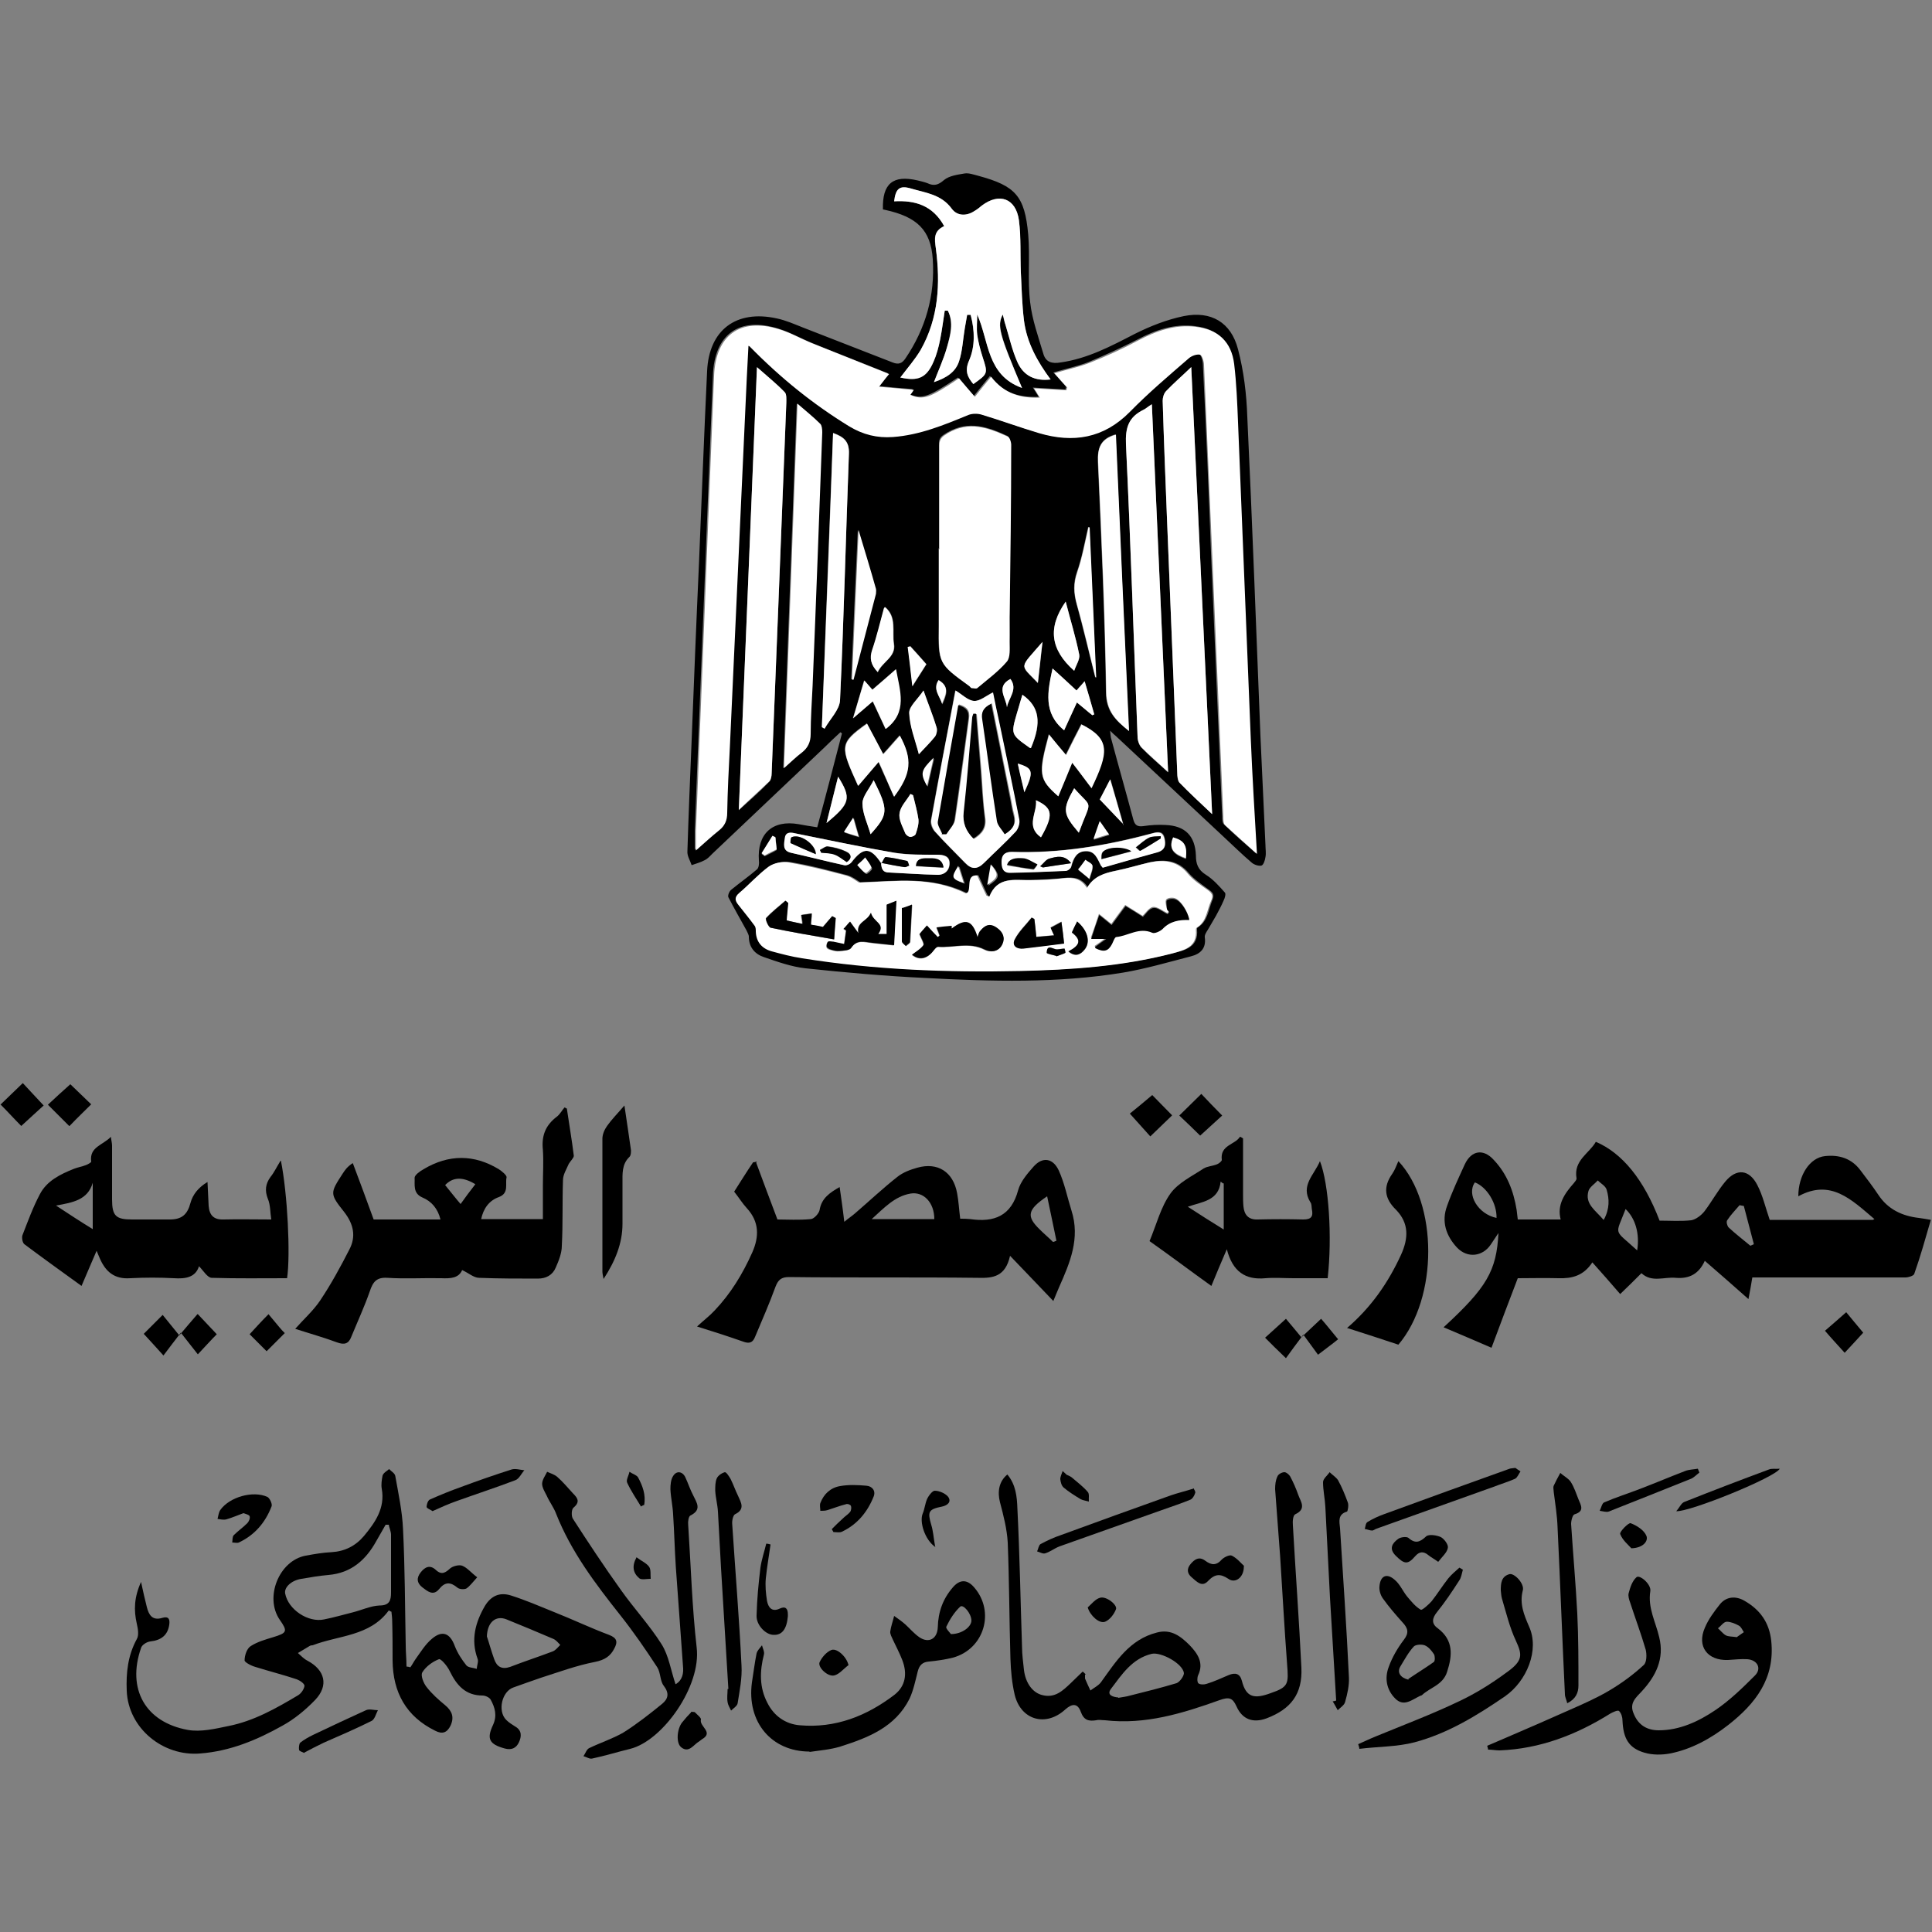 <svg xmlns="http://www.w3.org/2000/svg" id="Layer_1" data-name="Layer 1" viewBox="0 0 50 50"><rect x="0" y="0" width="50" height="50" fill="#808080" stroke="none"/><defs><style>      .cls-1 {        fill: #fff;      }    </style></defs><path d="m22.85,5.42c-.02-.67.26-.9.9-.75.08.02.17.04.25.07.17.08.28.05.43-.08.13-.11.35-.14.53-.17.11-.02.24.03.36.06.96.26,1.2.52,1.29,1.52.05.58-.02,1.17.05,1.75.05.45.21.89.34,1.33.06.22.22.27.45.23.7-.1,1.3-.42,1.92-.74.4-.2.83-.37,1.27-.46.7-.14,1.22.16,1.4.86.15.57.22,1.16.24,1.75.13,2.75.23,5.51.34,8.26.04.94.09,1.88.13,2.82,0,.1.02.21,0,.31-.01.08-.05.2-.1.22-.07.02-.19-.02-.25-.07-.26-.22-.5-.46-.75-.69-.92-.86-1.85-1.73-2.77-2.59-.04-.03-.08-.07-.15-.14.01.09.01.13.02.18.19.71.39,1.41.58,2.12.04.15.11.19.26.17.19-.03.38-.04.57-.03.51.02.77.28.79.79,0,.21.05.37.26.5.19.12.34.29.49.46.03.03,0,.14-.03.2-.06.14-.13.27-.2.4-.07.12-.14.24-.21.36-.04.06-.09.14-.08.2.04.29-.12.43-.36.49-.58.15-1.16.32-1.75.42-1.7.28-3.41.23-5.12.14-1.04-.05-2.07-.14-3.1-.25-.37-.04-.73-.17-1.08-.29-.24-.08-.39-.26-.39-.53,0-.05-.04-.11-.06-.16-.16-.29-.32-.57-.47-.86-.02-.04.02-.15.07-.19.22-.18.46-.35.67-.53.05-.04.06-.16.05-.23-.05-.69.35-1.06,1.03-.94.15.03.29.05.48.08.22-.81.43-1.62.64-2.43-.01-.01-.03-.02-.04-.03-.14.13-.28.26-.42.4-.96.91-1.93,1.83-2.89,2.74-.06.06-.12.13-.2.17-.11.06-.23.09-.34.13-.04-.12-.12-.24-.11-.36.03-.96.07-1.92.11-2.88.06-1.53.12-3.05.19-4.58.07-1.66.13-3.31.21-4.97.05-1.06.75-1.59,1.8-1.36.24.05.46.15.69.24.77.3,1.54.6,2.31.9.15.06.24.03.33-.1.53-.78.77-1.64.71-2.57-.05-.76-.41-1.1-1.24-1.28Zm-.04,16.92h0c0,.12.03.23.2.24.42.02.83.05,1.25.06.19,0,.32-.11.32-.3,0-.19-.15-.22-.32-.22-.37,0-.74,0-1.1-.05-.86-.14-1.71-.33-2.56-.5-.13-.03-.26-.05-.28.12-.02.14-.07.32.16.38.46.1.91.22,1.37.32.06.01.15-.03.19-.07.31-.41.5-.4.78.03Zm-3.44-13.4c.82.83,1.66,1.51,2.59,2.08.35.21.72.3,1.12.27.69-.05,1.32-.31,1.95-.57.1-.04.23-.04.34-.01.5.15.99.34,1.49.48.88.26,1.67.14,2.35-.55.48-.49,1.01-.93,1.53-1.39.07-.06.21-.11.29-.09.05.01.1.17.1.27.08,1.62.15,3.24.21,4.86.1,2.28.19,4.55.29,6.83,0,.08,0,.18.05.22.25.24.52.48.82.74-.05-1.03-.11-2.01-.16-2.98-.11-2.73-.22-5.46-.33-8.19-.02-.51-.04-1.01-.1-1.51-.07-.57-.41-.89-.98-.96-.54-.07-1.03.1-1.5.35-.41.21-.83.4-1.26.58-.28.11-.58.17-.91.27.12.13.23.25.33.37,0,.02-.01.05-.02.07-.28-.02-.56-.03-.84-.05.04.06.09.14.15.24-.51.02-.92-.1-1.26-.54-.15.18-.28.35-.42.52-.15-.18-.28-.33-.41-.48-.77.51-.93.57-1.26.43.03-.05.07-.1.09-.13-.28-.02-.56-.05-.9-.08.14-.17.21-.26.26-.33-.67-.27-1.32-.52-1.98-.79-.29-.12-.57-.28-.87-.37-1.01-.31-1.64.16-1.68,1.21-.05,1.33-.11,2.65-.16,3.98-.1,2.6-.21,5.2-.31,7.8,0,.15,0,.3,0,.5.23-.2.4-.37.6-.52.15-.12.21-.25.21-.45,0-.58.04-1.15.07-1.73.13-2.91.27-5.82.4-8.73.02-.52.05-1.04.08-1.63Zm2.89,13.89c-.07-.04-.19-.14-.33-.18-.49-.13-.98-.26-1.48-.34-.17-.03-.39.02-.53.11-.28.2-.5.46-.76.68-.13.11-.11.2-.02.31.14.18.28.36.42.54.03.04.03.1.03.15,0,.27.15.44.41.51.26.07.52.14.79.18,1.87.3,3.75.37,5.64.33,1.32-.03,2.63-.12,3.92-.45.32-.08.67-.15.63-.62,0-.02,0-.04.02-.05.26-.16.27-.45.37-.69.07-.16.02-.21-.09-.29-.18-.13-.37-.26-.51-.42-.27-.33-.61-.37-.99-.29-.3.07-.59.16-.89.22-.29.06-.56.14-.73.44-.16-.25-.37-.28-.62-.25-.29.04-.57.04-.86.05-.4.01-.84-.11-1.05.43-.02,0-.05-.02-.07-.03-.08-.16-.15-.33-.24-.52-.33-.03-.11.44-.3.46-.91-.44-1.8-.31-2.73-.28Zm2.05-8.64s-.01,0-.02,0c0,.66,0,1.33,0,1.99-.01.98-.01.98.79,1.56.02.02.04.04.06.05.05.01.11.03.14,0,.27-.22.55-.43.77-.69.09-.11.06-.33.07-.5.01-.21,0-.42,0-.63.01-1.49.03-2.99.04-4.48,0-.07-.04-.18-.09-.21-.5-.23-1-.41-1.55-.09-.15.09-.23.13-.22.32,0,.89,0,1.78,0,2.67Zm.13-8.34c-.29.13-.26.34-.22.58.12.91.07,1.8-.39,2.62-.14.26-.35.48-.53.72.46.11.68.01.86-.41.08-.18.13-.38.17-.57.05-.25.08-.5.12-.75h.08c.15.31.06.63-.02.94-.09.32-.23.62-.34.91.33-.11.56-.26.65-.54.09-.28.1-.58.15-.86.02-.12.04-.24.06-.35h.09c.1.41.12.82-.04,1.19-.12.27-.04.43.11.61.38-.27.38-.27.24-.7-.06-.19-.12-.39-.14-.58-.02-.17,0-.35,0-.52.31.68.24,1.56,1.16,1.9-.59-1.41-.64-1.61-.5-1.9.03.1.04.18.07.26.1.32.18.66.31.97.16.36.47.5.86.45-.35-.46-.62-.96-.69-1.53-.05-.41-.06-.82-.08-1.23-.02-.45,0-.91-.05-1.36-.08-.57-.51-.72-.96-.38-.06.05-.12.1-.19.14-.21.14-.46.13-.59-.06-.27-.37-.68-.4-1.05-.52-.3-.09-.4,0-.44.33.54-.03,1,.1,1.3.65Zm6.39,3.65c-.25.24-.46.42-.65.62-.06.06-.09.17-.09.25.03,1,.07,2,.11,3.01.09,2.23.18,4.46.27,6.69,0,.06.01.15.06.19.26.26.52.5.84.81-.18-3.88-.36-7.69-.54-11.56Zm-11.71,11.47c.29-.26.55-.49.79-.74.05-.05.06-.14.06-.21.06-1.42.11-2.84.17-4.26.07-1.78.14-3.56.21-5.33,0-.09.01-.22-.04-.27-.22-.22-.45-.41-.72-.65-.16,3.85-.31,7.64-.47,11.47Zm11.11-.99c-.14-3.2-.28-6.34-.42-9.51-.1.07-.15.11-.21.14-.39.18-.48.46-.46.9.12,2.52.2,5.04.3,7.56,0,.1.04.22.1.28.2.21.43.4.69.64Zm-9.61-9.54c-.12,3.17-.23,6.28-.35,9.44.17-.15.31-.29.47-.41.16-.12.22-.26.22-.47,0-.42.03-.84.05-1.25.08-2.19.17-4.38.25-6.56,0-.07,0-.17-.05-.22-.18-.17-.37-.33-.6-.53Zm8.25.8c-.39.11-.47.35-.46.71.09,1.99.18,3.98.21,5.96,0,.48.23.72.59,1-.11-2.59-.23-5.13-.34-7.68Zm-4.15,6.63c-.21,1.14-.43,2.25-.63,3.36-.02.09.03.22.1.29.25.28.52.54.78.81.17.18.32.17.49,0,.27-.27.56-.53.82-.81.07-.07.11-.21.09-.31-.16-.83-.34-1.66-.51-2.48-.06-.28-.12-.55-.17-.81-.18.09-.34.23-.49.22-.16-.01-.31-.17-.48-.27Zm-3.16-6.67c-.1,2.56-.2,5.09-.29,7.61.02.01.05.03.07.04.14-.25.39-.49.4-.74.1-2.13.15-4.25.23-6.38.01-.31-.13-.43-.41-.53Zm5.58,7.8c-.28,1.04-.26,1.16.24,1.6.12-.28.23-.56.36-.87.18.24.34.45.5.66.44-.92.5-1.27-.26-1.65-.13.25-.26.5-.4.79-.16-.19-.29-.35-.44-.53Zm-4.94,1.33c.17-.2.34-.4.53-.62.08.19.14.33.21.47.06.14.12.27.19.43.45-.6.48-.97.15-1.58-.14.15-.27.31-.43.48-.15-.29-.28-.53-.42-.79-.73.52-.69.59-.23,1.61Zm6.34,2.12c.48-.14.95-.27,1.42-.4.21-.06.22-.2.18-.37-.04-.17-.16-.16-.31-.12-1.19.32-2.4.53-3.64.48-.19,0-.25.09-.26.25,0,.14.02.3.22.29.48,0,.96-.02,1.44-.05.05,0,.13-.06.14-.11.06-.21.14-.39.38-.4.24,0,.3.2.39.37,0,.02.02.03.05.06Zm-6.5-4.87s.02,0,.03,0c.19-.74.39-1.48.58-2.22.01-.04.02-.09,0-.13-.14-.5-.29-.99-.45-1.52-.06,1.31-.12,2.59-.17,3.86Zm6.15-3.94s-.02,0-.03,0c-.09.39-.16.79-.29,1.16-.1.29-.09.54-.01.83.17.62.32,1.26.48,1.89,0,0,.01,0,.02,0-.06-1.3-.11-2.59-.17-3.89Zm.08,4.87s.03-.01.05-.02c-.08-.28-.16-.56-.25-.86-.09.1-.15.16-.21.24-.21-.19-.41-.37-.62-.57-.12.59-.25,1.16.3,1.6.1-.23.21-.46.33-.72.15.12.27.22.4.33Zm-5.35.35c.57-.43.35-.98.26-1.54-.21.19-.41.36-.61.53-.08-.09-.14-.15-.21-.24-.09.32-.18.62-.29.98.19-.16.34-.29.51-.44.12.26.23.48.33.71Zm.98-.99c-.16.23-.38.41-.37.58.02.35.16.69.25,1.07.16-.18.3-.31.42-.46.04-.06.06-.16.04-.23-.09-.3-.21-.59-.34-.96Zm3.68-2.3c-.47.67-.4,1.24.22,1.79.05-.15.16-.3.13-.42-.09-.46-.23-.9-.35-1.37Zm-4.86,1.83c.12-.28.48-.4.42-.74-.05-.32.08-.69-.23-.95-.02.03-.03.04-.03.05-.1.35-.18.71-.3,1.06-.07.22-.05.39.15.58Zm3.96,1.96c.29-.66.22-1.07-.22-1.38-.05.16-.09.32-.14.47-.16.55-.16.55.31.89.01,0,.03.01.05.02Zm-4.07.83c-.12.24-.29.42-.29.6,0,.26.13.52.21.8.46-.51.47-.62.08-1.4Zm5.19.21c-.31.56-.29.67.12,1.15.33-.9.37-.6-.12-1.15Zm-4.17.18s-.05-.02-.07-.03c-.1.17-.25.32-.28.5-.02.16.09.35.15.52.02.04.08.09.13.09.05,0,.13-.04.14-.08.04-.12.08-.25.07-.37-.03-.21-.09-.42-.14-.63Zm3.31,1.09c.33-.58.3-.76-.13-.96.05.32-.28.67.13.96Zm-5.25-1.57c-.1.41-.2.79-.3,1.2.62-.51.65-.63.3-1.2Zm7.39,1.25c-.12-.42-.22-.77-.34-1.18-.11.22-.2.38-.27.52.2.21.38.4.62.65Zm-2.1-4.73c-.61.71-.6.56-.12,1.06.04-.34.08-.66.12-1.06Zm-3.42.11s-.04,0-.06.01c.04.32.07.64.12,1.02.14-.23.25-.39.36-.57-.14-.16-.28-.31-.42-.47Zm7.13,5.5c.04-.32-.05-.46-.33-.54-.14.32.06.44.33.54Zm-4.63-3.92c.04-.24.29-.46.09-.73-.39.2-.11.48-.09.73Zm.45,2.2c.25-.54.23-.62-.17-.74.06.25.12.49.17.74Zm-6.8,1.59s.05.04.08.06c.1-.05.21-.1.31-.16,0-.11-.02-.21-.03-.31-.03-.01-.05-.02-.08-.04-.09.15-.19.3-.28.45Zm4.68-3.87c.09-.22.21-.44-.09-.61-.17.23.03.41.09.61Zm3.81,4.53c.03-.14.09-.24.08-.34,0-.06-.12-.1-.18-.15-.06.08-.13.16-.19.25.1.08.17.13.29.24Zm-6-.35c.09.09.15.17.22.21.02.01.16-.11.15-.14-.03-.09-.1-.17-.16-.26-.06.05-.11.1-.21.2Zm1.98-2.78c-.33.33-.35.4-.17.73.05-.23.1-.46.17-.73Zm-2.08,1.55c-.09.14-.16.24-.24.37.15.05.25.08.38.12-.05-.18-.09-.3-.14-.49Zm6.22.55c.16-.05.27-.08.39-.12-.08-.12-.15-.21-.24-.34-.06.16-.1.29-.16.46Zm-2.74,1.19c.3-.2.31-.26.09-.53-.03.19-.05.33-.09.53Zm-.75-.49c-.19.31-.18.33.14.44-.05-.16-.09-.28-.14-.44Z"></path><path d="m48.51,31.55c-.59-.5-1.13-1.05-1.97-.59,0-.55.3-1,.69-1.04.37-.04.69.06.92.37.16.21.32.42.46.63.25.38.62.55,1.05.6.09.01.19.03.31.05-.14.48-.27.95-.43,1.4-.02.05-.15.09-.23.09-1.21,0-2.43,0-3.64,0-.1,0-.21,0-.32,0-.03.19-.06.35-.1.56-.38-.34-.74-.65-1.13-.99-.15.33-.39.47-.75.44-.3-.03-.62.13-.89-.12-.17.17-.34.34-.55.54-.24-.28-.47-.54-.72-.82-.23.35-.53.42-.87.41-.37-.01-.73,0-1.06,0-.23.6-.45,1.18-.68,1.8-.46-.2-.84-.36-1.24-.53,1.12-1.03,1.37-1.46,1.42-2.44-.07.1-.13.2-.2.3-.21.31-.6.36-.87.08-.29-.31-.41-.68-.26-1.08.13-.37.3-.73.46-1.08.17-.36.48-.41.75-.11.34.36.51.8.59,1.29.01.08.02.15.03.25h1.11c-.1-.38.1-.67.34-.94.03-.04.08-.09.07-.13-.08-.46.33-.64.5-.94.68.29,1.24.97,1.65,2.04.27,0,.55.02.82-.01.12-.02.26-.13.34-.23.19-.25.34-.53.54-.77.29-.35.62-.32.83.09.14.27.21.58.32.9h2.67Zm-3.38-.34s-.07-.01-.11-.02c-.11.13-.23.25-.32.39-.03.04,0,.14.03.18.18.17.38.32.57.48.03-.01.06-.03.09-.04-.09-.33-.17-.66-.26-.99Zm-3.62.35c.15-.28.14-.53.07-.77-.03-.1-.15-.16-.23-.24-.08.09-.21.17-.24.27-.1.34.18.5.39.75Zm-2.78-.04c.01-.38-.25-.8-.56-.92-.22.31.08.82.56.92Zm3.64.84c.07-.44-.05-.83-.3-1.07-.27.71-.32.5.3,1.07Z"></path><path d="m19.57,30.09c.18.48.35.95.55,1.47.25,0,.56.02.86-.01.08,0,.21-.14.23-.23.05-.31.26-.45.52-.6.04.29.08.55.12.9.12-.1.2-.15.28-.22.36-.31.71-.64,1.09-.94.15-.12.34-.19.52-.24.53-.15.93.11,1.03.66.04.21.05.43.08.66.09,0,.17,0,.26.01.62.09,1.06-.08,1.24-.75.06-.22.24-.43.4-.61.23-.26.5-.22.65.1.15.33.22.69.33,1.04.23.72-.04,1.35-.32,1.98-.05.11-.09.22-.15.36-.36-.38-.71-.74-1.12-1.17-.12.54-.44.58-.82.57-1.63-.02-3.26,0-4.9-.02-.2,0-.28.07-.35.25-.16.44-.35.87-.53,1.3-.06.15-.15.18-.31.12-.37-.13-.74-.25-1.19-.39.17-.16.32-.27.45-.41.42-.44.73-.95.98-1.51.18-.41.18-.79-.14-1.14-.12-.13-.21-.28-.33-.43.16-.25.32-.51.49-.76.03,0,.06-.01.1-.02Zm4.61,1.46c0-.43-.28-.72-.62-.66-.4.07-.67.36-1,.66h1.63Zm2.92-.59c-.52.35-.54.52-.19.86.11.11.23.21.34.32.03,0,.06-.02.09-.03-.08-.37-.15-.74-.24-1.15Z"></path><path d="m10.06,41.68c-.49.67-1.3.64-1.97.9-.02,0-.05,0-.08.02-.1.06-.2.12-.3.18.08.07.15.15.25.2.45.24.55.64.2,1.01-.25.26-.54.5-.85.67-.66.37-1.35.66-2.13.72-.96.08-1.86-.65-1.9-1.62-.02-.47.03-.92.26-1.34.06-.1.03-.27,0-.4-.08-.35-.07-.68.11-1.08.06.27.1.46.15.65.05.2.14.36.4.28.17-.05.2.04.18.18-.04.27-.21.4-.49.43-.09.01-.22.09-.24.17-.37,1.06.11,1.92,1.21,2.12.34.06.71-.03,1.05-.1.66-.13,1.24-.46,1.81-.8.08-.05.15-.16.16-.24,0-.06-.12-.14-.2-.17-.36-.12-.72-.21-1.07-.32-.11-.03-.28-.12-.28-.17,0-.13.06-.31.16-.37.17-.11.38-.17.58-.23.36-.11.38-.15.17-.45-.4-.58-.02-1.53.67-1.66.22-.04.45-.08.67-.09.34-.02.62-.16.84-.42.29-.35.55-.72.46-1.22-.02-.11,0-.23.02-.34.02-.07.11-.12.17-.17.06.06.15.11.16.18.08.45.18.91.2,1.37.05,1,.05,2,.07,3.01,0,.18.02.36.02.55.03,0,.07.01.1.02.05-.07.09-.15.14-.22.13-.18.25-.38.42-.52.27-.23.47-.14.59.19.07.18.18.35.3.5.05.06.18.06.27.09,0-.09.05-.19.02-.26-.18-.49-.06-.94.19-1.37.16-.26.38-.36.67-.27.38.12.75.28,1.12.43.48.19.94.41,1.42.59.21.08.23.18.14.35-.1.2-.25.3-.5.35-.47.09-.93.26-1.4.41-.24.08-.48.17-.71.25-.3.1-.42.61-.19.84.07.07.15.12.23.17.18.1.17.26.1.41-.07.15-.19.21-.37.16-.4-.11-.47-.25-.3-.61.11-.24.05-.45-.06-.65-.03-.06-.14-.11-.21-.11-.44,0-.67-.26-.85-.63-.06-.13-.23-.33-.28-.31-.16.06-.34.19-.43.34-.05.08.03.28.11.38.14.18.31.33.48.47.18.15.24.31.14.53-.09.18-.21.23-.4.13-.75-.37-1.09-.99-1.1-1.81,0-.34,0-.68-.01-1.02,0-.08-.01-.16-.02-.25-.02,0-.04-.02-.06-.03Zm.02-2.22s-.06,0-.1,0c-.08.14-.16.28-.24.42-.27.49-.65.83-1.24.88-.23.02-.47.06-.7.1-.26.04-.45.22-.42.38.08.42.6.76,1.01.67.25-.05.49-.12.73-.18.24-.06.47-.17.7-.18.26,0,.3-.13.3-.34,0-.5,0-.99,0-1.49,0-.08-.04-.17-.06-.25Zm2.52,2.89c.05.14.11.37.19.59.07.2.2.27.41.2.36-.14.73-.26,1.1-.4.08-.03.14-.11.2-.17-.06-.06-.11-.13-.19-.16-.4-.17-.8-.34-1.2-.5-.27-.11-.5.06-.51.45Z"></path><path d="m12.44,31.55h1.61v-.87c0-.31.02-.61,0-.92-.04-.37.07-.64.36-.86.08-.06.13-.16.2-.24.02.01.04.02.06.03.06.41.13.81.18,1.22,0,.06-.09.14-.13.21-.06.14-.15.28-.15.42-.02.57,0,1.13-.03,1.7,0,.19-.08.39-.16.57-.08.19-.25.28-.46.28-.51,0-1.01,0-1.52-.02-.14,0-.28-.13-.44-.2-.09.21-.3.22-.54.21-.46-.01-.93.02-1.39-.01-.29-.02-.38.11-.46.35-.14.4-.32.79-.48,1.18-.07.18-.18.21-.37.14-.35-.13-.71-.23-1.08-.35.22-.25.47-.47.65-.74.28-.42.52-.86.75-1.31.18-.34.11-.66-.13-.97-.38-.48-.37-.49-.04-1,.06-.09.11-.17.26-.27.18.48.36.96.54,1.46h1.73c-.07-.28-.23-.47-.47-.57-.25-.11-.19-.33-.2-.51,0-.07.14-.17.23-.22.65-.39,1.31-.39,1.95,0,.08.05.21.16.2.21-.04.17.07.41-.2.51-.25.09-.4.29-.46.58Zm-.15-.91c-.32-.19-.57-.18-.77.03.14.17.27.34.4.49.12-.17.24-.33.38-.51Z"></path><path d="m7.27,30.04c.17.85.25,2.42.16,3.04-.65,0-1.3.01-1.95-.01-.11,0-.22-.19-.33-.3-.09.29-.35.33-.65.31-.37-.02-.75-.02-1.13,0-.41.03-.64-.17-.79-.52-.02-.05-.04-.1-.08-.19-.14.32-.26.61-.39.91-.51-.37-1-.72-1.48-1.08-.05-.04-.07-.17-.05-.23.14-.36.27-.72.45-1.06.18-.35.53-.52.88-.66.1-.04.22-.06.32-.1.05-.02.14-.07.13-.09-.05-.38.3-.42.51-.64.01.1.03.16.03.23,0,.46,0,.93,0,1.39,0,.43.1.52.52.52.32,0,.65,0,.97,0,.32,0,.46-.13.54-.43q.09-.33.44-.54c.01.21.02.42.03.62.02.24.13.36.39.35.39-.01.78,0,1.23,0-.03-.19-.02-.38-.09-.54-.08-.21-.06-.38.07-.56.09-.11.15-.24.26-.42Zm-5.82,1.16c.35.23.64.42.95.61v-1.2c-.13.45-.52.51-.95.59Z"></path><path d="m28.08,43.34s0,.07,0,.1c.04.1.09.2.14.31.09-.07.2-.12.27-.21.39-.54.74-1.11,1.45-1.29.37-.1.62.1.85.33.2.21.37.45.22.77-.03.06-.03.17,0,.21.04.04.15.04.21.02.2-.06.39-.15.58-.23.17-.07.29-.04.34.15.11.44.33.47.74.32.47-.16.47-.24.43-.75-.07-.93-.12-1.86-.18-2.79-.04-.58-.09-1.16-.13-1.74,0-.11.01-.23.06-.33.02-.06.12-.11.18-.11.05,0,.12.06.15.11.08.15.15.31.21.48.06.17.22.36-.08.5-.06.03-.07.19-.06.29.07,1.23.16,2.45.22,3.68.03.68-.27,1.07-.9,1.31-.35.13-.63.03-.78-.31-.1-.22-.19-.25-.44-.16-.95.34-1.92.64-2.96.52-.08,0-.16-.02-.23,0-.2.03-.32,0-.4-.22-.08-.22-.22-.22-.4-.06-.5.46-1.15.28-1.31-.38-.07-.3-.1-.62-.11-.93-.03-1-.03-2.01-.07-3.01-.02-.35-.11-.7-.2-1.04-.07-.27-.03-.54.19-.72.22.26.25.58.26.88.06,1.19.08,2.39.12,3.58,0,.2.03.4.05.6.04.33.22.59.48.65.32.08.52-.11.73-.31.1-.1.21-.2.31-.3.03.02.05.05.08.07Zm.86.6c.11-.02.21-.03.31-.06.4-.1.8-.2,1.2-.32.08-.03.19-.18.19-.26-.03-.25-.59-.55-.83-.5-.51.12-.78.54-1.06.91-.12.16.06.21.19.22Z"></path><path d="m32.17,29.46c0,.48,0,.97,0,1.45,0,.1,0,.21.01.31.02.22.13.35.37.34.39-.01.79-.01,1.18,0,.21,0,.26-.08.22-.27-.01-.06,0-.13-.04-.18-.26-.43.1-.7.25-1.06.23.59.32,1.96.2,3.03-.29,0-.58,0-.88,0-.24,0-.49-.02-.73,0-.52.05-.85-.17-1-.75-.15.35-.27.63-.4.95-.28-.2-.55-.4-.81-.59-.26-.19-.52-.38-.79-.57.18-.43.29-.88.54-1.23.2-.28.56-.45.86-.65.1-.06.23-.06.35-.11.05-.02.12-.08.12-.11-.05-.39.34-.39.47-.6.02,0,.04.02.06.03Zm-.51,1.17s-.05-.03-.07-.05c-.05.5-.48.52-.85.65.34.22.62.4.93.59v-1.2Z"></path><path d="m38.49,45.18c.16-.07.33-.14.49-.21.56-.24,1.11-.48,1.67-.73.34-.15.68-.3,1-.49.32-.19.62-.41.89-.66.08-.07.08-.28.05-.4-.12-.41-.27-.81-.4-1.21-.03-.08-.06-.18-.04-.25.04-.15.09-.31.2-.41.08-.08.39.18.36.36-.07.43.14.8.23,1.19.14.56-.09,1.01-.45,1.4-.16.17-.33.31-.21.58.12.3.35.43.65.43.54,0,1.03-.23,1.46-.52.37-.25.7-.57,1.02-.89.19-.18.08-.41-.19-.43-.16-.01-.33.01-.5.02-.53.02-.81-.35-.6-.83.09-.22.24-.42.39-.61.17-.21.42-.22.64-.09.4.23.64.56.69,1.04.1.97-.41,1.62-1.11,2.17-.45.35-.95.63-1.51.74-.21.04-.46.04-.66-.02-.41-.12-.55-.37-.57-.83,0-.09-.03-.19-.09-.25-.03-.03-.16.03-.23.07-.88.55-1.82.91-2.86.95-.1,0-.2-.02-.3-.02,0-.03-.01-.06-.02-.09Zm6.47-2.82s.11-.08.17-.12c-.04-.06-.07-.14-.13-.17-.09-.05-.21-.1-.31-.1-.08,0-.15.11-.23.17.07.06.13.14.2.18.07.04.17.03.29.05Z"></path><path d="m17.46,43.6c.15-.07.23-.22.22-.42-.06-.88-.13-1.76-.19-2.63-.03-.45-.04-.91-.07-1.36-.01-.22-.06-.43-.07-.65,0-.11.01-.25.07-.34.09-.15.25-.12.32.04.07.15.12.31.2.46.09.19.23.37-.07.52-.05.02-.07.16-.06.24.07,1.06.1,2.13.22,3.18.12,1-.88,2.41-1.72,2.62-.33.08-.65.18-.98.25-.07.02-.15-.04-.23-.06.05-.07.08-.18.15-.21.29-.14.6-.24.88-.4.35-.22.68-.48,1-.74.16-.13.2-.27.05-.47-.1-.12-.08-.34-.17-.48-.3-.46-.61-.91-.95-1.34-.65-.82-1.28-1.65-1.67-2.64-.06-.16-.17-.3-.24-.46-.05-.1-.12-.21-.12-.31,0-.1.08-.21.13-.31.09.04.19.07.26.13.15.13.28.29.41.43.12.12.19.22.01.37-.05.04-.06.22-.01.29.4.62.81,1.24,1.24,1.84.34.48.74.91,1.05,1.4.19.3.24.68.37,1.06Z"></path><path d="m20.95,45.33c-.98,0-1.63-.76-1.49-1.79.04-.25.07-.5.12-.75.02-.08.09-.14.14-.21.02.08.07.17.05.24-.11.43-.12.85.09,1.25.17.34.47.55.84.58.92.08,1.73-.24,2.45-.79.28-.22.34-.54.2-.9-.07-.18-.16-.35-.24-.52-.03-.07-.08-.15-.07-.22.02-.14.07-.27.1-.4.1.07.2.14.29.22.12.11.23.24.36.33.25.17.47.04.48-.26.01-.39.13-.73.39-1.03.18-.21.37-.21.55,0,.55.63.26,1.6-.55,1.82-.2.05-.41.08-.61.1-.18.01-.26.1-.3.26-.06.24-.11.48-.21.7-.37.74-1.07,1.01-1.79,1.24-.26.08-.53.1-.8.14Zm3.66-3.04c.29,0,.53-.19.53-.35,0-.18-.21-.43-.29-.36-.15.14-.27.33-.36.52-.02.04.09.15.12.19Z"></path><path d="m34.86,34.37c.63-.54,1.07-1.18,1.4-1.9.19-.42.21-.81-.13-1.16-.3-.29-.34-.59-.1-.93.07-.1.11-.22.16-.33,1.03,1.1,1.03,3.54,0,4.75-.42-.14-.85-.28-1.32-.43Z"></path><path d="m35.17,45.13c.14-.06.28-.13.43-.19.73-.3,1.47-.58,2.18-.92.42-.2.82-.45,1.2-.73.44-.31.42-.46.25-.83-.16-.34-.25-.72-.36-1.09-.02-.07-.02-.14-.03-.21,0-.18.01-.36.22-.42.13-.04.4.25.35.42-.09.34.03.63.16.93.28.61-.06,1.42-.62,1.81-.73.5-1.48.96-2.34,1.19-.46.12-.95.11-1.43.17,0-.04-.02-.08-.03-.12Z"></path><path d="m37.86,40.62c-.03.1-.04.21-.1.29-.18.28-.36.55-.57.81-.13.16-.15.3.02.42.41.31.38.7.24,1.13-.11.34-.44.4-.65.6-.01.01-.03.01-.05.02-.21.1-.42.29-.64.07-.23-.23-.28-.53-.17-.82.09-.25.23-.49.39-.7.14-.18.11-.3-.03-.45-.18-.2-.36-.41-.51-.62-.06-.08-.1-.21-.09-.31.02-.28.19-.36.4-.17.13.11.2.28.31.42.11.13.22.27.36.35.03.02.2-.13.28-.22.15-.19.28-.4.43-.59.08-.1.19-.19.29-.28.03.02.07.04.1.06Zm-1.41,2.83c.22-.15.45-.29.66-.44.03-.03.03-.15,0-.2-.06-.09-.14-.19-.24-.23-.08-.03-.23-.02-.28.03-.14.15-.24.34-.35.52-.09.15,0,.29.21.34Z"></path><path d="m18.85,43.71c-.06-1.04-.13-2.09-.19-3.13-.03-.49-.05-.98-.08-1.46-.01-.18-.06-.36-.07-.54,0-.11,0-.23.04-.32.03-.07.13-.14.21-.16.04,0,.11.11.15.18.07.14.12.29.19.43.08.18.19.35-.08.48-.05.03-.08.17-.07.26.08,1.22.18,2.43.24,3.65.02.33-.05.66-.1.98-.01.07-.11.13-.17.19-.03-.07-.08-.14-.09-.22-.02-.11,0-.23,0-.34,0,0,.02,0,.03,0Z"></path><path d="m34.58,44.01c-.05-.89-.11-1.77-.16-2.66-.04-.78-.08-1.57-.12-2.35-.01-.21-.06-.43-.06-.64,0-.09.11-.17.17-.26.07.07.17.13.22.21.1.18.18.38.25.57.03.07,0,.23-.02.24-.24.07-.2.25-.18.43.08,1.29.17,2.57.23,3.86.01.21-.04.43-.1.64-.02.08-.12.14-.19.21-.04-.08-.09-.16-.13-.23.03,0,.06-.01.09-.02Z"></path><path d="m40.56,44.08c-.02-.09-.06-.16-.06-.23-.07-1.44-.12-2.87-.19-4.31-.01-.31-.06-.62-.1-.93,0-.05-.02-.11,0-.16.05-.11.11-.22.17-.33.09.08.21.14.27.23.09.14.14.3.2.45.06.15.17.31-.1.39-.05.01-.09.16-.09.25.05.77.12,1.55.16,2.32.03.62.03,1.24.03,1.86,0,.19-.07.35-.29.46Z"></path><path d="m16.16,28.61c.06.42.12.79.17,1.16,0,.05,0,.13-.04.17-.2.19-.18.44-.18.68,0,.35,0,.7,0,1.05,0,.51-.19.97-.49,1.43-.02-.1-.03-.15-.03-.2,0-1.14,0-2.29,0-3.43,0-.11.05-.23.12-.33.12-.17.27-.32.45-.53Z"></path><path d="m39.22,37.99s.08.06.13.09c-.05.07-.08.16-.14.19-.18.08-.38.14-.56.21-1.01.36-2.01.72-3.02,1.08-.04.01-.08.05-.12.05-.06,0-.12-.03-.19-.04.02-.06.02-.15.07-.18.13-.08.28-.15.42-.2,1.09-.4,2.17-.79,3.26-1.18.03-.01.07-.01.14-.02Z"></path><path d="m30.9,38.54s.05.07.03.1c-.02.07-.07.15-.12.17-.24.1-.49.18-.74.27-.88.31-1.77.63-2.65.94-.13.05-.24.14-.37.18-.06.02-.14-.03-.21-.05.03-.06.04-.16.09-.19.17-.09.34-.17.52-.23.95-.35,1.9-.69,2.85-1.03.17-.06.35-.1.6-.18Z"></path><path d="m5.12,34.01c.19.2.34.36.49.52-.15.15-.3.32-.49.52-.14-.18-.27-.34-.44-.56-.17.22-.3.39-.45.59-.2-.22-.35-.39-.51-.56.14-.14.3-.3.49-.49.14.17.27.33.43.53.18-.21.32-.38.47-.55Z"></path><path d="m33.27,35.14c-.21-.2-.36-.35-.53-.52.18-.16.34-.31.54-.49.12.14.25.3.4.48.19-.18.34-.32.51-.48.15.17.28.34.44.53-.12.1-.3.23-.52.4-.07-.1-.2-.27-.38-.52-.19.25-.32.43-.45.61Z"></path><path d="m6.3,39.16c-.16.06-.3.12-.44.16-.07.02-.16,0-.23-.01.02-.08.03-.17.07-.23.24-.34.85-.51,1.22-.34.06.03.13.18.11.24-.16.42-.44.75-.85.94-.04.02-.11,0-.17,0,.01-.06,0-.15.04-.19.11-.11.24-.2.35-.31.04-.04.08-.13.06-.18-.01-.04-.11-.06-.16-.08Z"></path><path d="m21.53,39.57c.09-.09.18-.18.28-.27.06-.06.14-.11.19-.17.03-.04.04-.12.02-.16-.01-.03-.09-.06-.13-.04-.16.04-.31.1-.47.15-.06.02-.13.02-.19.02,0-.07-.02-.14,0-.2.09-.24.27-.4.51-.44.22-.04.45-.03.68-.01.15.01.25.13.19.28-.16.4-.42.72-.82.91-.06.03-.14.01-.22.01-.01-.02-.03-.05-.04-.07Z"></path><path d="m19.94,39.98c-.04.29-.09.57-.12.86-.02.2,0,.4.03.59.03.16.12.3.33.2.15-.07.21,0,.21.15,0,.02,0,.03,0,.05-.03.33-.15.49-.37.48-.2,0-.45-.25-.44-.5.01-.41.05-.83.1-1.24.03-.21.1-.41.15-.62.04,0,.07.01.11.02Z"></path><path d="m11.2,39.11c-.06-.04-.15-.07-.16-.11,0-.06.03-.16.08-.19.27-.12.54-.23.82-.33.43-.16.86-.31,1.3-.45.1-.03.22.01.33.02-.08.09-.14.23-.24.26-.5.19-1.02.36-1.52.54-.2.07-.4.16-.62.26Z"></path><path d="m37.22,40.42c-.11-.08-.19-.12-.25-.17-.13-.11-.24-.1-.35.03-.19.22-.28.2-.5-.02-.18-.18-.09-.32.06-.43.06-.05.22-.07.27-.03.18.16.3.11.46-.04.07-.06.27-.03.38.02.09.05.2.2.18.28-.02.12-.15.23-.24.35Z"></path><path d="m12.35,40.82c-.12.13-.19.23-.28.29-.06.03-.18.02-.23-.02-.18-.15-.32-.16-.48.04-.15.18-.3.05-.43-.05-.14-.11-.16-.24-.04-.39.11-.14.24-.2.39-.06.15.14.25.07.37-.04.07-.06.23-.1.31-.07.13.05.23.18.39.3Z"></path><path d="m1.79,29.14c-.19-.19-.37-.37-.55-.55.19-.18.39-.36.58-.53.16.15.35.34.54.52-.18.18-.37.36-.56.56Z"></path><path d="m7.88,45.37c-.06-.03-.13-.05-.14-.08-.01-.06,0-.16.03-.19.1-.08.21-.14.33-.2.46-.22.91-.43,1.37-.64.09-.04.21,0,.31,0-.05.09-.08.24-.17.28-.4.2-.82.38-1.23.56-.17.08-.34.17-.51.26Z"></path><path d="m32.19,40.53c.01.29-.22.46-.4.33-.21-.14-.35-.13-.53.06-.16.17-.3,0-.42-.1-.12-.1-.13-.22-.03-.34.1-.12.22-.21.38-.09.16.12.29.13.43-.03.06-.06.2-.13.26-.1.14.07.24.2.32.27Z"></path><path d="m.02,28.58c.19-.18.37-.36.57-.55.17.18.34.37.54.58-.18.16-.37.34-.58.53-.18-.18-.35-.37-.54-.56Z"></path><path d="m30.33,28.87c-.19.18-.37.36-.56.54-.17-.19-.34-.38-.53-.59.16-.13.37-.3.58-.48.13.13.31.32.51.52Z"></path><path d="m31.09,28.31c.16.17.34.36.54.56-.19.17-.38.35-.57.52-.17-.17-.36-.35-.54-.52.19-.19.38-.37.57-.56Z"></path><path d="m43.98,38.11c-.08.06-.15.14-.24.17-.7.28-1.4.56-2.11.84-.06.02-.15-.01-.23-.02.04-.08.06-.2.12-.22.3-.13.62-.23.93-.35.39-.15.77-.31,1.16-.46.1-.04.22-.04.33-.06.01.03.03.07.04.1Z"></path><path d="m46.06,38.01c-.11.22-2.32,1.12-2.68,1.1.09-.1.13-.21.21-.24.73-.29,1.46-.57,2.19-.84.07-.03.17-.01.29-.02Z"></path><path d="m47.74,35.01c-.17-.19-.34-.37-.51-.57.16-.14.35-.3.55-.48.13.16.29.35.44.53-.14.15-.3.33-.48.52Z"></path><path d="m17.88,44.3c.08.01.1,0,.11.02.06.06.16.14.15.18-.05.18.34.33.03.51-.03.02-.05.04-.08.06-.14.08-.26.31-.46.15-.14-.11-.11-.47.02-.64.08-.1.17-.2.24-.27Z"></path><path d="m6.94,34c.1.12.2.24.3.36.04.05.08.09.13.14-.16.16-.32.32-.47.47-.15-.15-.31-.31-.44-.44.14-.15.29-.32.49-.52Z"></path><path d="m24.21,40.04c-.28-.19-.42-.66-.33-.87.05-.12.06-.25.11-.37.04-.09.14-.22.2-.22.12,0,.28.07.35.16.09.13-.02.22-.16.25-.35.07-.38.13-.28.47.05.16.06.33.1.56Z"></path><path d="m21.95,43.1c-.12.09-.23.23-.36.26-.17.04-.43-.21-.38-.34.06-.13.18-.27.31-.32.15-.05.4.19.44.4Z"></path><path d="m42.22,40.07c-.08-.09-.23-.21-.29-.37-.02-.06.22-.3.27-.28.16.06.35.18.41.33.05.13-.08.31-.39.32Z"></path><path d="m28.15,41.6c.1-.09.2-.22.32-.25.16-.05.46.19.41.3-.05.13-.16.27-.28.32-.15.06-.39-.16-.45-.37Z"></path><path d="m27.59,38.16s.1.04.14.07c.14.12.3.24.42.38.05.05.02.17.03.25-.07-.02-.15-.03-.21-.06-.15-.09-.31-.19-.44-.3-.06-.05-.08-.14-.09-.22,0-.07.04-.14.06-.21.03.03.07.06.1.09Z"></path><path d="m16.59,38.99c-.12-.2-.26-.4-.36-.62-.03-.07.04-.18.06-.28.07.05.18.08.22.14.12.22.21.46.16.72-.02,0-.05.02-.07.03Z"></path><path d="m16.47,40.3c.13.1.26.15.33.25.05.07.03.2.04.31-.1,0-.23.03-.29-.01-.17-.14-.2-.32-.08-.54Z"></path><path class="cls-1" d="m19.37,8.95c-.03.59-.06,1.11-.08,1.63-.13,2.91-.27,5.82-.4,8.73-.03.58-.06,1.15-.07,1.73,0,.19-.06.33-.21.45-.19.15-.37.32-.6.52,0-.2,0-.35,0-.5.1-2.6.21-5.2.31-7.8.05-1.33.11-2.65.16-3.98.04-1.05.67-1.52,1.68-1.21.3.09.57.25.87.37.65.26,1.31.52,1.98.79-.05.06-.13.16-.26.33.34.03.61.05.9.08-.02.03-.05.08-.09.13.33.14.49.09,1.26-.43.13.15.25.3.41.48.14-.18.27-.34.42-.52.34.44.76.56,1.26.54-.06-.1-.11-.18-.15-.24.28.02.56.03.84.05,0-.02.01-.05.02-.07-.11-.12-.21-.23-.33-.37.33-.1.63-.16.91-.27.43-.17.85-.36,1.26-.58.47-.25.96-.42,1.5-.35.57.07.91.39.98.96.06.5.08,1.01.1,1.51.11,2.73.22,5.46.33,8.19.04.97.1,1.95.16,2.98-.3-.27-.56-.5-.82-.74-.05-.04-.05-.15-.05-.22-.1-2.28-.19-4.55-.29-6.83-.07-1.62-.14-3.24-.21-4.86,0-.1-.05-.25-.1-.27-.09-.02-.22.03-.29.09-.52.45-1.05.9-1.53,1.39-.68.69-1.47.81-2.35.55-.5-.15-.99-.33-1.49-.48-.1-.03-.24-.03-.34.01-.63.26-1.26.52-1.95.57-.41.03-.77-.06-1.12-.27-.93-.57-1.77-1.24-2.59-2.08Z"></path><path class="cls-1" d="m22.26,22.84c.94-.03,1.82-.17,2.73.28.19-.02-.03-.5.3-.46.09.19.16.36.24.52.02,0,.05.02.07.03.21-.54.65-.42,1.05-.43.29,0,.58-.02.86-.05.25-.03.46,0,.62.25.17-.3.44-.38.73-.44.3-.06.59-.15.89-.22.38-.08.72-.04.99.29.14.17.33.29.51.42.11.08.16.14.09.29-.11.24-.11.53-.37.69-.01,0-.02.03-.02.05.04.46-.31.53-.63.62-1.28.33-2.6.42-3.92.45-1.89.04-3.77-.03-5.64-.33-.27-.04-.53-.11-.79-.18-.25-.07-.4-.24-.41-.51,0-.05,0-.11-.03-.15-.13-.18-.28-.36-.42-.54-.09-.11-.11-.2.02-.31.26-.22.49-.48.76-.68.14-.1.36-.14.53-.11.5.09.99.21,1.48.34.14.04.26.14.33.18Zm6.08,1.67c.21.11.33.08.43-.11.03-.07.07-.18.11-.18.31-.03.59-.26.93-.11.06.03.21-.03.27-.1.19-.2.43-.24.69-.23-.03-.19-.2-.47-.35-.53-.07-.03-.18-.02-.23.02-.04.03-.02.14,0,.22,0,.03.04.06.06.09-.01.02-.03.04-.04.05-.12-.06-.26-.17-.37-.16-.11.02-.2.17-.27.23-.14-.09-.28-.17-.45-.28-.13.17-.24.33-.36.49-.07-.06-.17-.14-.32-.26-.07.22-.13.4-.21.62h.39c-.13.1-.2.15-.29.21Zm-4.75.2c.17.14.36.13.52-.05.05-.05.11-.15.16-.15.4.03.81-.13,1.2.07.16.08.36.05.46-.13.09-.17.02-.32-.14-.43-.18-.13-.31-.07-.43.08-.03.04-.05.1-.07.16-.15-.45-.32-.49-.67-.22,0-.02,0-.05,0-.07-.13.01-.25.03-.39.04.04.1.06.15.08.21-.02.01-.04.03-.05.04-.09-.1-.18-.19-.28-.3-.08.1-.16.18-.19.22.05.13.13.25.1.29-.08.1-.2.17-.3.25Zm-1.77-.67l.07.05c-.02.12-.03.24-.05.35-.09-.02-.19-.04-.28-.06-.05,0-.11-.02-.14,0-.03.03-.05.1-.03.14.01.04.07.06.12.07.07.02.14.04.2.03.11-.01.27-.02.31-.08.15-.23.35-.15.55-.13.18.02.36.04.56.06.02-.39.04-.75.06-1.15-.12.05-.2.08-.25.1v.76h-.22c.2-.27-.13-.31-.19-.55-.09.23-.39.23-.32.53-.07-.09-.14-.19-.22-.3-.06.07-.11.13-.17.19Zm-.24.27c.02-.21.03-.38.04-.55-.03-.02-.06-.03-.09-.05-.07.09-.15.17-.24.28-.07-.01-.18-.03-.31-.06,0-.1.02-.19.02-.29-.1.01-.19.02-.27.04,0,.08.02.14.03.23-.15-.03-.28-.06-.41-.09.02-.16.03-.31.04-.45-.02-.02-.05-.04-.07-.06-.17.15-.35.28-.5.45-.02.03.06.23.12.25.53.11,1.06.2,1.63.3Zm5.96.11c-.02-.2-.05-.37-.07-.57-.11.06-.2.1-.28.15.03.07.06.12.09.2-.17.02-.31.03-.46.04-.02-.17-.03-.32-.05-.46-.02-.01-.05-.02-.07-.04-.15.19-.34.36-.44.57-.08.16.06.25.23.23.34-.04.67-.08,1.05-.13Zm-4.19-.92c0,.15,0,.25,0,.35,0,.17-.02.35,0,.52,0,.04.07.08.1.12.04-.04.1-.07.11-.11.02-.31.03-.62.05-.96-.12.04-.2.07-.25.09Zm4.53.35c-.05.11-.1.2-.14.29.25.19.22.33-.09.49.17.14.31.09.42-.05.15-.2.08-.5-.19-.72Zm-.54.9c.1-.04.17-.05.23-.09.01,0-.01-.11-.02-.11-.06,0-.13.01-.19.02-.1,0-.26-.15-.27.09,0,.03.16.06.25.08Z"></path><path class="cls-1" d="m24.31,14.2c0-.89,0-1.78,0-2.67,0-.18.08-.23.22-.32.55-.32,1.05-.14,1.55.09.05.02.09.14.09.21,0,1.49-.02,2.99-.04,4.48,0,.21,0,.42,0,.63,0,.17.02.39-.07.5-.22.26-.51.47-.77.69-.03.02-.09,0-.14,0-.02,0-.04-.03-.06-.05-.8-.58-.8-.58-.79-1.56,0-.66,0-1.33,0-1.99,0,0,.01,0,.02,0Z"></path><path class="cls-1" d="m24.44,5.86c-.3-.55-.76-.68-1.3-.65.04-.33.14-.42.44-.33.38.11.78.15,1.05.52.14.19.38.2.59.06.07-.04.13-.09.19-.14.45-.34.88-.19.96.38.06.45.03.9.05,1.36.02.41.03.82.08,1.23.07.57.35,1.07.69,1.53-.4.05-.7-.09-.86-.45-.14-.31-.21-.64-.31-.97-.03-.08-.04-.17-.07-.26-.15.29-.1.49.5,1.9-.92-.33-.85-1.21-1.16-1.9,0,.17-.02.35,0,.52.03.2.08.39.14.58.14.43.14.43-.24.7-.15-.18-.23-.34-.11-.61.16-.37.15-.78.04-1.18h-.09c-.02.11-.04.22-.06.34-.05.29-.06.59-.15.86-.09.28-.33.43-.65.54.11-.29.25-.59.34-.91.09-.31.18-.63.02-.94h-.08c-.04.25-.07.5-.12.75-.04.2-.09.39-.17.57-.18.42-.4.51-.86.41.18-.24.38-.47.53-.72.46-.82.51-1.71.39-2.62-.03-.24-.07-.45.22-.58Z"></path><path class="cls-1" d="m30.83,9.51c.18,3.87.36,7.68.54,11.56-.32-.3-.59-.55-.84-.81-.04-.04-.05-.12-.06-.19-.09-2.23-.18-4.46-.27-6.69-.04-1-.08-2-.11-3.01,0-.08.03-.19.09-.25.19-.2.4-.38.65-.62Z"></path><path class="cls-1" d="m19.12,20.97c.16-3.83.31-7.62.47-11.47.27.24.51.43.72.65.05.05.04.18.04.27-.07,1.78-.14,3.56-.21,5.33-.06,1.42-.11,2.84-.17,4.26,0,.07-.02.17-.06.21-.25.24-.51.47-.79.74Z"></path><path class="cls-1" d="m30.23,19.98c-.26-.24-.48-.43-.69-.64-.06-.07-.1-.18-.1-.28-.1-2.52-.18-5.04-.3-7.56-.02-.44.07-.71.46-.9.06-.03.11-.08.21-.14.14,3.17.28,6.31.42,9.51Z"></path><path class="cls-1" d="m20.63,10.44c.23.2.42.35.6.53.04.04.05.14.05.22-.08,2.19-.16,4.38-.25,6.56-.02.42-.05.84-.05,1.25,0,.2-.07.35-.22.47-.16.12-.3.26-.47.41.12-3.15.23-6.27.35-9.44Z"></path><path class="cls-1" d="m28.88,11.24c.11,2.55.22,5.09.34,7.68-.35-.28-.58-.52-.59-1-.03-1.99-.12-3.98-.21-5.96-.02-.36.06-.6.46-.71Z"></path><path class="cls-1" d="m24.73,17.87c.17.1.32.26.48.27.15.01.31-.13.49-.22.05.26.11.53.17.81.17.83.35,1.65.51,2.48.02.1-.03.24-.09.31-.26.28-.55.54-.82.81-.17.17-.32.18-.49,0-.26-.27-.53-.53-.78-.81-.06-.07-.11-.2-.1-.29.2-1.11.41-2.23.63-3.36Zm.93.34c-.2.1-.25.22-.22.4.13.88.25,1.76.38,2.63.02.12.13.22.2.34.22-.14.28-.28.23-.49-.05-.18-.07-.36-.11-.54-.16-.78-.31-1.55-.47-2.35Zm-1.27,3.36s.08,0,.12,0c.07-.12.19-.23.21-.36.13-.87.24-1.74.36-2.62.03-.21-.06-.3-.26-.36-.18,1.02-.37,2.02-.53,3.02-.02.09.07.2.11.3Zm.88-3.09s-.04,0-.06,0c-.01.03-.03.06-.03.1-.07.82-.14,1.63-.22,2.45-.03.28.06.49.25.68.21-.13.33-.28.29-.55-.06-.4-.07-.8-.1-1.2-.04-.49-.08-.98-.12-1.47Z"></path><path class="cls-1" d="m21.56,11.21c.28.1.42.22.41.53-.08,2.13-.13,4.26-.23,6.38-.01.25-.26.49-.4.74-.02-.01-.05-.03-.07-.04.1-2.53.2-5.05.29-7.61Z"></path><path class="cls-1" d="m27.15,19.01c.15.19.28.34.44.53.14-.28.27-.54.4-.79.76.38.7.73.26,1.65-.16-.21-.31-.42-.5-.66-.13.31-.24.59-.36.87-.5-.44-.52-.57-.24-1.6Z"></path><path class="cls-1" d="m22.21,20.34c-.46-1.02-.5-1.09.23-1.61.13.25.27.5.42.79.16-.17.29-.33.43-.48.33.61.3.98-.15,1.58-.07-.15-.13-.29-.19-.43-.06-.14-.12-.29-.21-.47-.19.22-.36.42-.53.62Z"></path><path class="cls-1" d="m28.54,22.46s-.04-.05-.05-.06c-.09-.17-.15-.38-.39-.37-.24,0-.33.19-.38.4-.01.05-.09.11-.14.11-.48.02-.96.04-1.44.05-.2,0-.22-.15-.22-.29,0-.15.06-.25.26-.25,1.24.04,2.45-.16,3.64-.48.14-.04.26-.05.31.12.04.17.03.31-.18.37-.47.13-.94.26-1.42.4Zm-2.48-.06c.26.04.47.08.68.11.03,0,.07-.08.11-.12-.13-.06-.26-.15-.39-.16-.15,0-.35,0-.4.18Zm3.21-.36c-.19-.13-.62-.12-.74.02-.04.04-.03.13-.03.18.27-.07.51-.13.77-.2Zm-2.35.38s.04.02.07.03c.23-.04.47-.07.73-.11-.18-.23-.38-.17-.56-.12-.09.03-.15.13-.23.19Zm3.11-.71s0-.05,0-.07c-.1.01-.21,0-.3.04-.12.06-.23.17-.34.25.04.03.09.1.11.09.18-.1.36-.21.53-.32Z"></path><path class="cls-1" d="m22.81,22.35c-.28-.43-.47-.44-.78-.03-.04.05-.13.09-.19.07-.46-.1-.92-.22-1.37-.32-.23-.05-.18-.23-.16-.38.02-.17.16-.15.28-.12.85.17,1.7.35,2.56.5.36.06.73.05,1.1.05.17,0,.32.04.32.22,0,.19-.13.31-.32.3-.42-.01-.83-.04-1.25-.06-.17,0-.19-.12-.2-.25.2.04.4.08.6.11.04,0,.09-.03.13-.04-.02-.04-.03-.12-.06-.12-.18-.04-.36-.08-.55-.1-.03,0-.08.11-.11.17Zm-.91-.04c.15-.09.15-.21-.01-.28-.15-.07-.31-.11-.47-.13-.06,0-.14.06-.2.09,0,.02.02.05.03.07.12.02.24.01.35.05.11.04.2.12.31.19Zm-.78-.2c0-.25-.41-.55-.63-.44-.03.01-.04.14-.02.15.22.1.44.2.66.29Zm2.58.31c.25.01.48.03.71.04-.04-.26-.25-.24-.42-.24-.13,0-.29,0-.29.21Z"></path><path class="cls-1" d="m22.05,17.58c.06-1.28.11-2.55.17-3.86.16.53.31,1.02.45,1.52.01.04,0,.09,0,.13-.19.74-.39,1.48-.58,2.22-.01,0-.02,0-.03,0Z"></path><path class="cls-1" d="m28.2,13.64c.06,1.3.11,2.59.17,3.89,0,0-.01,0-.02,0-.16-.63-.3-1.26-.48-1.89-.08-.29-.09-.54.01-.83.13-.38.2-.77.29-1.16,0,0,.02,0,.03,0Z"></path><path class="cls-1" d="m28.27,18.51c-.13-.1-.25-.21-.4-.33-.12.26-.23.5-.33.72-.55-.45-.43-1.01-.3-1.6.21.19.41.37.62.57.07-.08.13-.14.21-.24.09.3.17.58.25.86-.02,0-.03.01-.05.02Z"></path><path class="cls-1" d="m22.92,18.86c-.11-.23-.21-.45-.33-.71-.17.15-.32.27-.51.44.1-.35.19-.65.29-.98.07.08.13.15.21.24.2-.17.39-.34.61-.53.1.56.31,1.11-.26,1.54Z"></path><path class="cls-1" d="m23.9,17.87c.13.37.25.66.34.96.02.07,0,.17-.04.23-.12.15-.25.28-.42.46-.1-.38-.24-.72-.25-1.07,0-.17.22-.35.37-.58Z"></path><path class="cls-1" d="m27.58,15.57c.12.47.26.92.35,1.37.02.12-.08.27-.13.42-.62-.55-.69-1.12-.22-1.79Z"></path><path class="cls-1" d="m22.72,17.4c-.19-.2-.22-.37-.15-.58.12-.35.2-.7.3-1.06,0-.02.02-.03.03-.05.31.26.18.63.23.95.06.35-.3.46-.42.74Z"></path><path class="cls-1" d="m26.68,19.36s-.04,0-.05-.02c-.47-.33-.47-.34-.31-.89.05-.16.09-.32.14-.47.44.31.5.71.22,1.38Z"></path><path class="cls-1" d="m22.61,20.19c.39.78.38.89-.08,1.4-.08-.28-.21-.54-.21-.8,0-.18.17-.36.29-.6Z"></path><path class="cls-1" d="m27.8,20.4c.49.56.45.25.12,1.15-.42-.49-.43-.6-.12-1.15Z"></path><path class="cls-1" d="m23.63,20.58c.05.21.11.42.14.63.01.12-.03.25-.07.37-.01.04-.09.08-.14.08-.04,0-.11-.05-.13-.09-.07-.17-.18-.36-.15-.52.02-.18.18-.33.28-.5.02,0,.05.02.07.03Z"></path><path class="cls-1" d="m26.94,21.67c-.41-.29-.09-.64-.13-.96.44.2.46.38.13.96Z"></path><path class="cls-1" d="m21.69,20.1c.35.56.31.69-.3,1.2.1-.41.2-.79.3-1.2Z"></path><path class="cls-1" d="m29.08,21.34c-.24-.25-.42-.44-.62-.65.07-.14.16-.3.27-.52.12.41.22.75.34,1.18Z"></path><path class="cls-1" d="m26.98,16.61c-.05.39-.08.72-.12,1.06-.48-.5-.49-.35.12-1.06Z"></path><path class="cls-1" d="m23.55,16.72c.14.15.28.31.42.47-.11.18-.22.34-.36.57-.04-.38-.08-.7-.12-1.02.02,0,.04,0,.06-.01Z"></path><path class="cls-1" d="m30.69,22.21c-.27-.1-.47-.22-.33-.54.29.08.37.21.33.54Z"></path><path class="cls-1" d="m26.06,18.3c-.02-.24-.3-.53.09-.73.2.27-.05.49-.09.73Z"></path><path class="cls-1" d="m26.51,20.5c-.06-.25-.12-.49-.17-.74.4.12.42.2.17.74Z"></path><path class="cls-1" d="m19.71,22.08c.09-.15.19-.3.28-.45.03.01.05.02.08.04,0,.1.02.21.03.31-.1.05-.21.1-.31.16-.03-.02-.05-.04-.08-.06Z"></path><path class="cls-1" d="m24.38,18.21c-.06-.2-.25-.38-.09-.61.3.17.18.39.09.61Z"></path><path class="cls-1" d="m28.19,22.74c-.13-.11-.2-.16-.29-.24.07-.08.13-.17.19-.25.06.05.17.09.18.15.01.1-.04.2-.08.34Z"></path><path class="cls-1" d="m22.18,22.39c.1-.09.16-.14.21-.2.06.09.13.17.16.26,0,.03-.12.15-.15.14-.08-.04-.13-.12-.22-.21Z"></path><path class="cls-1" d="m24.16,19.61c-.06.27-.11.5-.17.73-.18-.33-.16-.4.17-.73Z"></path><path class="cls-1" d="m22.08,21.16c.05.19.09.31.14.49-.14-.04-.23-.07-.38-.12.08-.13.15-.23.24-.37Z"></path><path class="cls-1" d="m28.3,21.71c.06-.17.1-.3.16-.46.09.12.15.22.24.34-.13.04-.24.07-.39.12Z"></path><path class="cls-1" d="m25.55,22.9c.03-.2.06-.34.09-.53.22.27.21.33-.09.53Z"></path><path class="cls-1" d="m24.8,22.41c.05.16.09.29.14.44-.32-.11-.33-.14-.14-.44Z"></path><path d="m28.34,24.51c.09-.07.16-.12.29-.21h-.39c.07-.22.13-.4.21-.62.15.12.24.2.32.26.12-.16.23-.32.36-.49.17.1.31.19.45.28.07-.07.16-.22.27-.23.11-.02.24.1.37.16.01-.02.03-.04.04-.05-.02-.03-.06-.06-.06-.09,0-.08-.03-.19,0-.22.05-.04.16-.05.23-.02.15.06.32.35.35.53-.26-.01-.5.03-.69.23-.06.06-.21.13-.27.1-.34-.15-.62.08-.93.11-.04,0-.08.12-.11.18-.1.19-.21.22-.43.11Z"></path><path d="m23.6,24.71c.1-.08.22-.14.3-.25.03-.04-.05-.16-.1-.29.03-.04.1-.12.19-.22.1.11.19.21.28.3.02-.01.04-.03.05-.04-.02-.06-.04-.11-.08-.21.14-.02.26-.03.39-.04,0,.02,0,.05,0,.07.36-.27.53-.23.67.22.02-.05.03-.12.07-.16.12-.15.25-.21.43-.08.16.11.22.26.14.43-.09.19-.29.22-.46.13-.4-.2-.8-.04-1.2-.07-.05,0-.11.09-.16.15-.17.18-.36.19-.52.05Z"></path><path d="m21.83,24.04c.06-.06.11-.13.17-.19.08.11.15.21.22.3-.06-.3.23-.3.32-.53.06.25.39.28.19.55h.22v-.76c.05-.02.13-.05.25-.1-.02.39-.04.75-.06,1.15-.21-.02-.38-.04-.56-.06-.2-.02-.4-.1-.55.13-.05.07-.2.07-.31.08-.07,0-.14-.01-.2-.03-.04-.01-.1-.04-.12-.07-.01-.04,0-.11.03-.14.03-.02.09,0,.14,0,.09.02.19.04.28.06.02-.12.03-.24.05-.35l-.07-.05Z"></path><path d="m21.58,24.31c-.58-.1-1.11-.19-1.63-.3-.06-.01-.15-.22-.12-.25.15-.16.33-.3.5-.45.02.02.05.04.07.06-.01.14-.03.28-.04.45.13.03.25.06.41.09,0-.09-.02-.15-.03-.23.09-.01.17-.02.27-.04,0,.11-.02.19-.02.29.13.02.24.04.31.06.09-.11.17-.2.24-.28.03.02.06.03.09.05-.01.17-.03.33-.04.55Z"></path><path d="m27.54,24.42c-.38.05-.72.09-1.05.13-.17.02-.31-.07-.23-.23.11-.21.29-.38.44-.57.02.01.05.02.07.04.02.14.03.28.05.46.15-.01.29-.03.46-.04-.04-.08-.06-.13-.09-.2.09-.04.17-.09.28-.15.03.2.05.37.07.57Z"></path><path d="m23.35,23.5s.13-.04.25-.09c-.02.34-.03.65-.05.96,0,.04-.07.07-.11.11-.04-.04-.1-.08-.1-.12,0-.17,0-.35,0-.52,0-.1,0-.2,0-.35Z"></path><path d="m27.88,23.85c.27.23.35.53.19.72-.12.15-.25.19-.42.05.31-.16.34-.3.09-.49.04-.09.08-.18.14-.29Z"></path><path d="m27.34,24.74c-.09-.03-.25-.06-.25-.08,0-.25.17-.08.27-.09.06,0,.13-.02.19-.02,0,0,.03.1.02.11-.06.03-.13.05-.23.09Z"></path><path d="m25.65,18.21c.16.8.32,1.58.47,2.35.04.18.06.36.11.54.06.21,0,.35-.23.49-.07-.12-.18-.22-.2-.34-.14-.88-.25-1.76-.38-2.63-.03-.18.02-.3.22-.4Z"></path><path d="m24.38,21.57c-.04-.1-.12-.21-.11-.3.17-1,.35-2.01.53-3.02.2.06.29.15.26.36-.12.87-.23,1.75-.36,2.62-.02.13-.14.24-.21.36-.04,0-.08,0-.12,0Z"></path><path d="m25.26,18.48c.04.49.08.98.12,1.47.03.4.05.8.1,1.2.04.27-.08.42-.29.55-.19-.19-.28-.4-.25-.68.09-.81.15-1.63.22-2.45,0-.03.02-.06.03-.1.02,0,.04,0,.06,0Z"></path><path d="m26.06,22.39c.05-.18.24-.19.4-.18.13,0,.26.1.39.16-.04.04-.08.13-.11.12-.21-.02-.42-.06-.68-.11Z"></path><path d="m29.28,22.03c-.26.07-.5.13-.77.2,0-.05,0-.14.03-.18.12-.14.55-.15.74-.02Z"></path><path d="m26.93,22.41c.08-.07.14-.17.23-.19.18-.05.39-.11.56.12-.26.04-.49.07-.73.11-.02-.01-.04-.02-.07-.03Z"></path><path d="m30.04,21.7c-.18.11-.35.22-.53.32-.01,0-.07-.06-.11-.09.11-.09.22-.19.34-.25.08-.04.2-.03.3-.04,0,.02,0,.05,0,.07Z"></path><path d="m21.91,22.31c-.11-.07-.2-.15-.31-.19-.11-.04-.23-.04-.35-.05,0-.02-.02-.05-.03-.07.07-.03.14-.1.2-.09.16.02.33.06.47.13.16.07.16.19.01.28Z"></path><path d="m21.12,22.11c-.22-.09-.44-.19-.66-.29-.01,0,0-.13.02-.15.22-.11.64.19.63.44Z"></path><path d="m23.71,22.42c0-.21.17-.21.29-.21.17,0,.38-.02.42.24-.24-.01-.46-.02-.71-.04Z"></path><path d="m22.81,22.35c.04-.06.08-.17.11-.17.19.02.37.06.55.1.03,0,.04.08.06.12-.04.02-.09.05-.13.04-.2-.03-.4-.07-.6-.11,0,0,0,0,0,0Z"></path></svg>